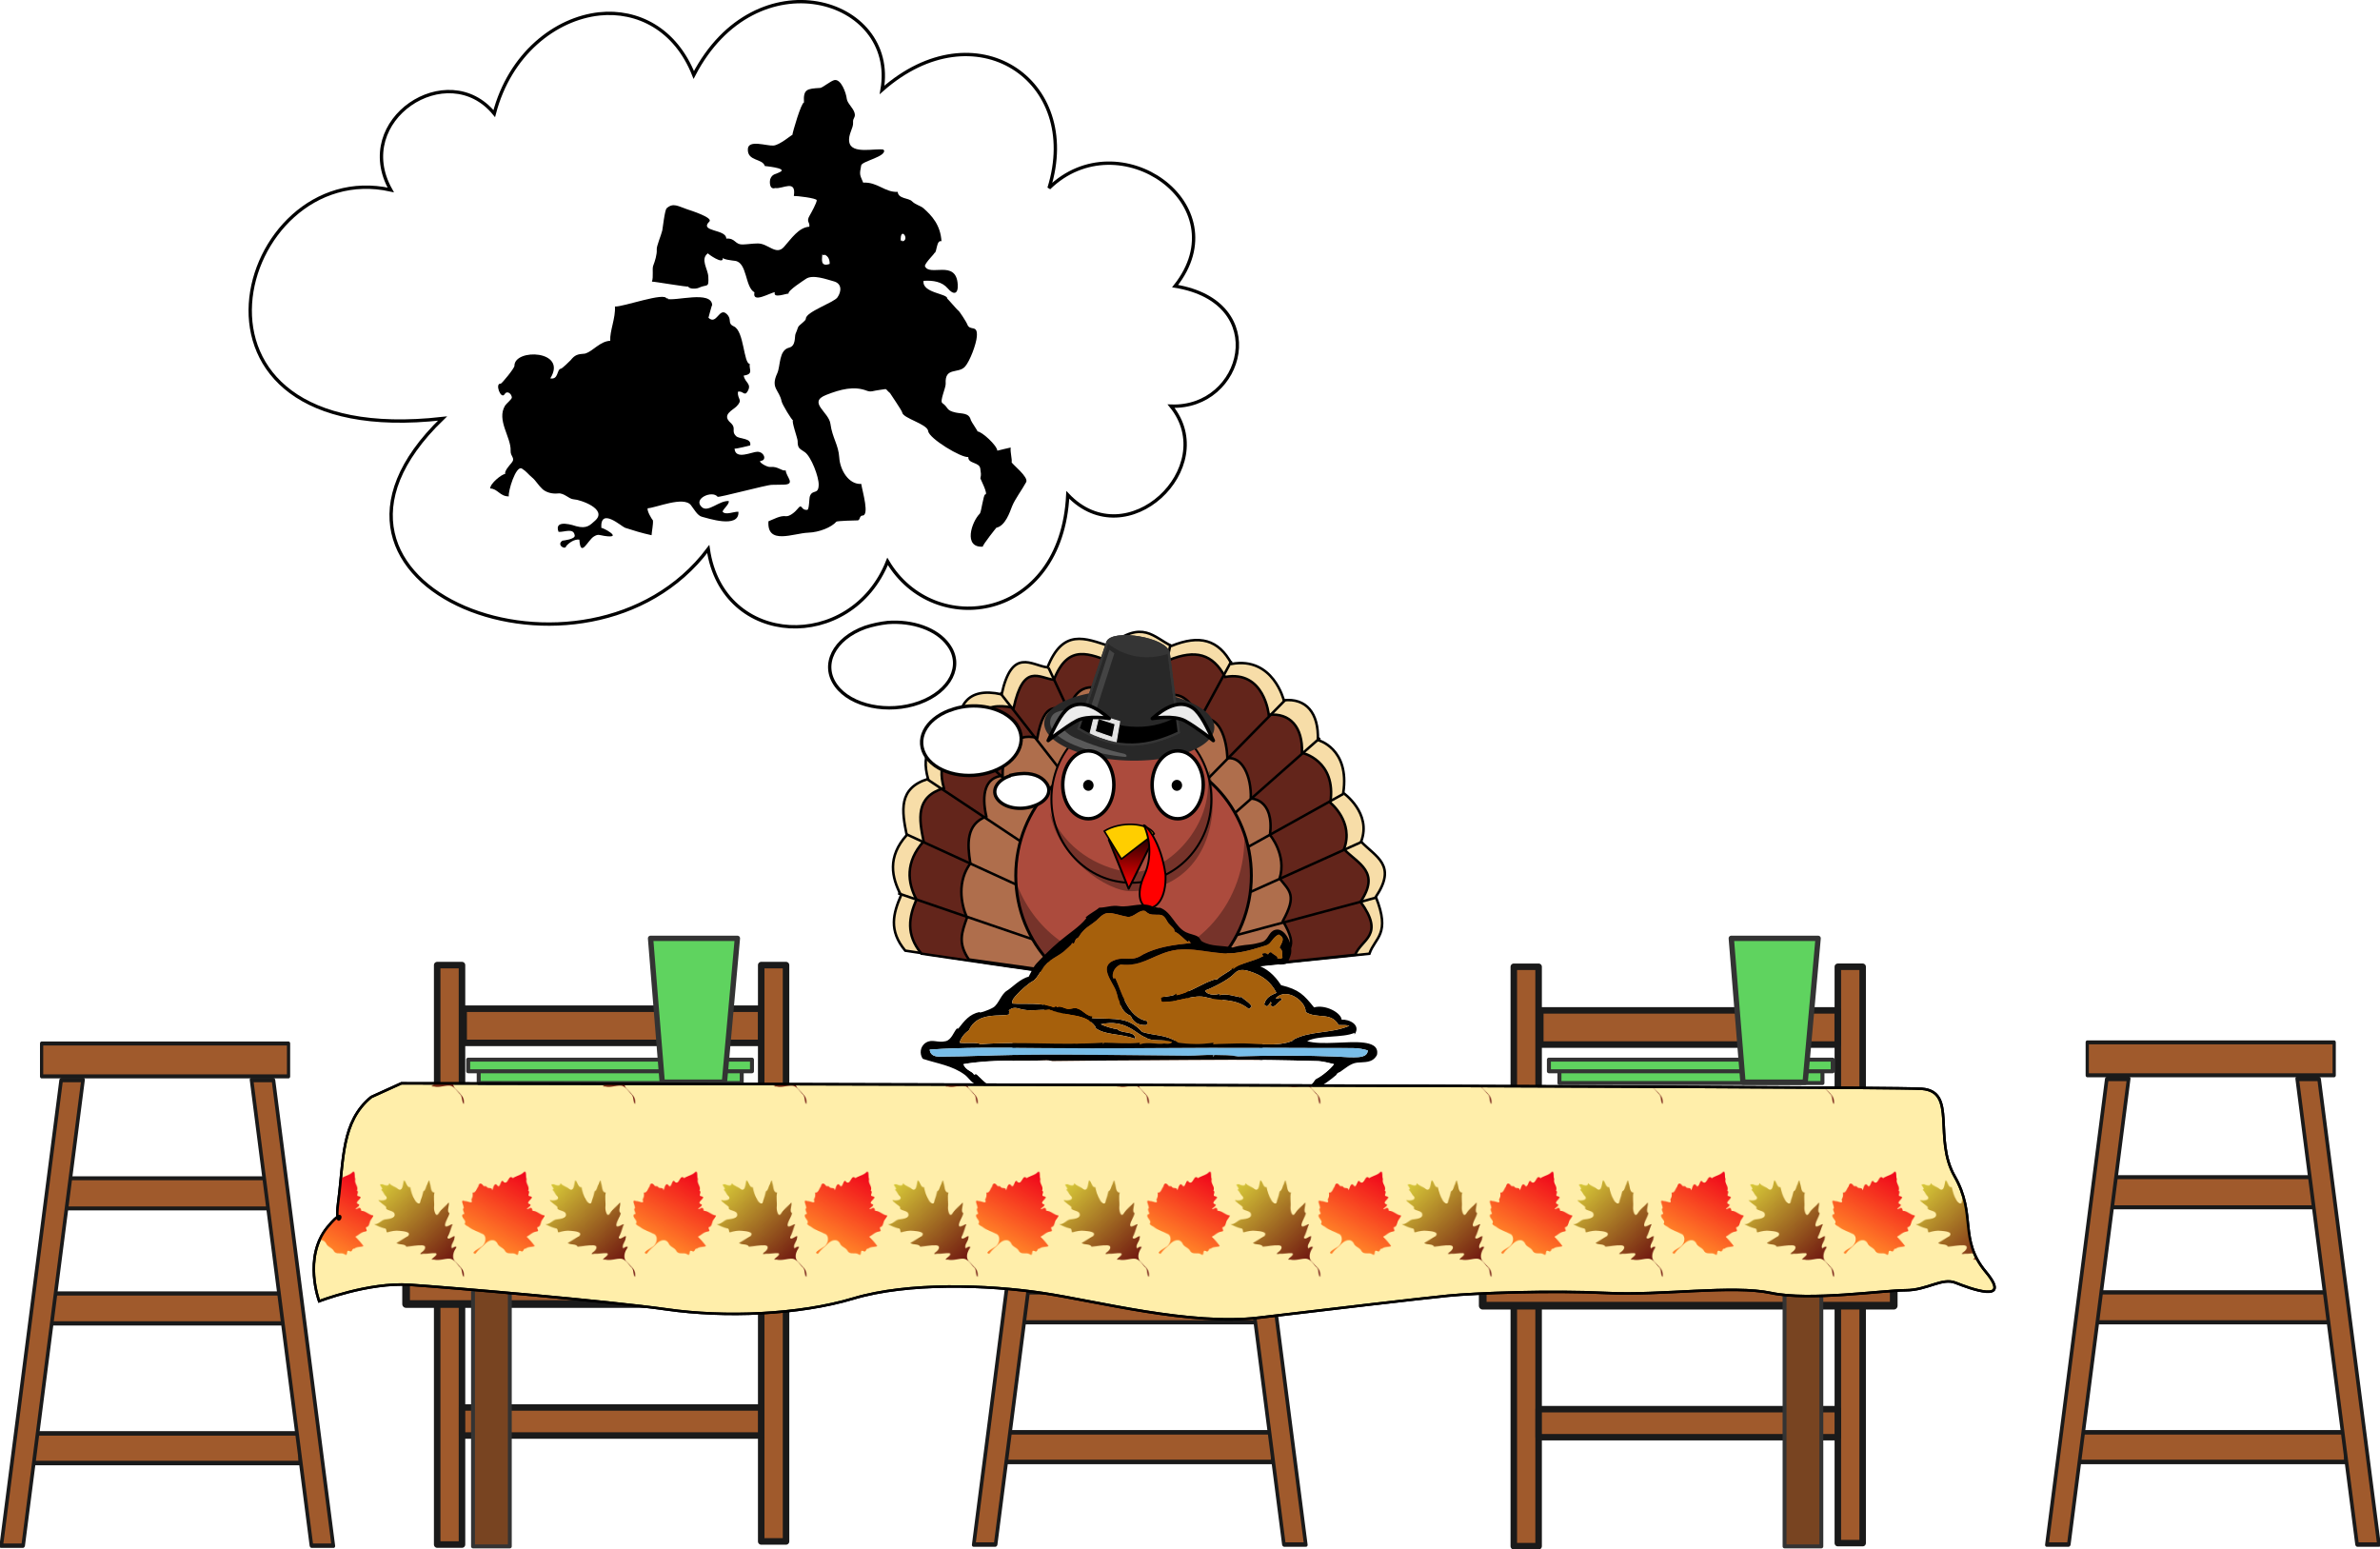 <svg xmlns="http://www.w3.org/2000/svg" xmlns:xlink="http://www.w3.org/1999/xlink" viewBox="0 0 1210.6 788.09" version="1.0"><defs><linearGradient id="c"><stop stop-color="#6e130f" offset="0"/><stop stop-color="#e5e03d" offset="1"/></linearGradient><linearGradient id="b"><stop stop-color="#ff7e27" offset="0"/><stop stop-color="#ef001a" offset="1"/></linearGradient><linearGradient id="f" y2="285.77" gradientUnits="userSpaceOnUse" x2="318.98" gradientTransform="translate(439.65 305.92) scale(.425)" y1="341.53" x1="315.7"><stop stop-color="red" offset="0"/><stop stop-color="#300" offset="1"/></linearGradient><linearGradient id="d" y2="-5.121" xlink:href="#b" gradientUnits="userSpaceOnUse" x2="208.25" y1="389.16" x1="250"/><linearGradient id="e" y2="-28.314" xlink:href="#c" gradientUnits="userSpaceOnUse" x2="8.795" y1="416.99" x1="435.54"/><pattern id="g" xlink:href="#a" patternTransform="translate(190.25 561.5) scale(.425)"/><pattern id="a" width="204.185" patternUnits="userSpaceOnUse" patternTransform="translate(447.79 1005.7)" height="206.748"><path d="M233.21 492.23c.775-20.475 18.017-40.17 18.178-62.599.94-20.377-16.53-47.549-39.336-39.65-24.021 2.734-45.068 12.328-69.743 11.708-10.293-1.657-22.938 4.837-31.744-1.638 1.62-20.8-35.624-11.94-35.912-31.97 17.307-12.17-19.477-13.56-14.234-29.48-8.065-11.8-45.663-25.29-15.336-32.26 9.711-8.777 47.018-9.918 21.222-25.57-1-11.959-4.61-22.39-15.67-31.889 14.828-7.943 4.574-27.696 5.567-43.252-7.894-16.742-.645-23.968 16.665-18.305 8.581 4.25 11.686-8.839 19.654-4.669 14.492 4.573 19.233-16.066 33.536-2.582-4.32-13.165-19.312-45.174 9.335-33.714 17.68-1.833-14.218-44.472 13.631-34.27 27.15-.987-6.636-50.189 24.521-43.412 6.743-20.045 25.052-34.793 27.837-58.304 6.11-17.943 21.74 17.604 32.05 20.744 6.9 22.643 37.05 20.11 41.011 42.7 17.168-1.933 7.266 29.49 26.617 17.266 24.79-11.135-9.234 46.94 23.004 33.132 13.432 3.125-12.412 44.71 6.514 23.983 4.273-15.203 12.715-13.727 21.864-3.703 19.043-14.22 43.102-4.946 63.764-16.472 5.184 1.829.34 26.861 5.363 36.585 3.498 12.112 10.158 20.454-.011 33.564 2.212 9.399 22.97 8.385 7.979 21.074-14.838 14.951-14.942 33.568-23.444 49.744 20.426 2.701 40.238 8.41 60.454 13.696-1.944 9.57-27.184 22.612-29.084 38.567-13.904 5.848 6.555 22.74-14.188 24.881-22.116 4.328 17.042 27.45-11.84 27.337-19.41 2.525-29.314 25.992-50.02 19.642-20.759-10.974-40.546 2.394-59.046-10.254-27.511-10.48-42.798 14.343-46.583 38.797-3.35 22.637-10.891 44.864-10.484 67.908-.749 5.688-8.876 6.66-12.094 2.662z" fill="url(#d)" transform="rotate(35.895 -8.713 245.865) scale(.235)"/><path fill="url(#e)" d="M476.3 494.89c-9.707-11.768-2.35-39.356-20.336-51.5-14.223-15.191-26.386-37.232-48.692-40.412-27.098-1.298-54.157 11.452-80.953 4.516-34.793 3.714 28.211-21.012 9.273-32.434-21.206-1.478-42.615 4.09-64.049 2.947-12.026 2.764-21.704 3.3-7.344-8.025 16.058-9.233 29.34-33.455 1.492-35.207-26.759-.995-53.333 4.852-79.846 7.249-6.735-16.4-35.998-7.114-50.206-18.535 19.751-11.091 38.064-24.617 58.221-34.967 20.751-23.538-27.18-25.41-42.494-27.094-20.92-2.706-42.498 1.74-62.24 7.44-9.15.302.606-20.233-15.617-20.091-18.8-4.766-34.748-12.753-52.27-21.321 23.426 2.272 34.962-18.436 53.491-23.873 17.241-3.235 59.781-3.865 50.066-30.886-6.9-17.88-50.343-12.93-40.645-31.51-9.825-12.4-40.439-28.03-39.796-36.92 16.804 7.06 59.341-.7 34.11-22.853-8.196-8.8-10.414-21.072-21.279-28.567C77.15 45.37 31.77 21.797 64.064 23.84c14.5 6.445 34.025 13.01 34.004-5.866 12.052 15.867 32.464 18.278 46.74 31.546 23.62 13.32 22.801-29.41 28.407-44.363 11.375-1.665 13.65 39.06 32.241 33.778 4.422 22.278 11.012 44.977 23.067 64.362 6.056 13.7 27.452 32.077 29.6 5.168 5.787-15.758 10.591-31.856 14.116-48.27 12.355-4.422 13.254-25.638 20.651-36.465 2.76-10.607 9.863-30.393 11.517-7.77 7.2 16.288 3.697 51.412 24.871 50.23-6.283 24.69.657 50.243-2.13 75.313-1.14 15.216 8.01 57.87 24.446 29.106 12.792-21.03 34.348-33.741 49.113-53.247 7.608 10.13-12.444 45.967 4.723 53.553-4.066 20.387-20.371 39.76-22.544 61.25 1.22 23.177 50.18-22.653 35.046 3.312-7.099 19.628-12.258 40.236-22.495 58.654 2.207 22.928 43.893-22.655 35.55 2.353.134 18.585-23.48 38.635-12.77 54.445 7.629-7.57 31.743-17.312 17.86 2.488-12.048 18.895-18.98 47.832-.52 65.036 17.178 19.818 43.935 37.475 42.91 66.67-1.385 2.49 2.7 9.83-2.165 9.76z" transform="translate(-4.99 90.4) scale(.235)"/><path d="M233.21 492.23c.775-20.475 18.017-40.17 18.178-62.599.94-20.377-16.53-47.549-39.336-39.65-24.021 2.734-45.068 12.328-69.743 11.708-10.293-1.657-22.938 4.837-31.744-1.638 1.62-20.8-35.624-11.94-35.912-31.97 17.307-12.17-19.477-13.56-14.234-29.48-8.065-11.8-45.663-25.29-15.336-32.26 9.711-8.777 47.018-9.918 21.222-25.57-1-11.959-4.61-22.39-15.67-31.889 14.828-7.943 4.574-27.696 5.567-43.252-7.894-16.742-.645-23.968 16.665-18.305 8.581 4.25 11.686-8.839 19.654-4.669 14.492 4.573 19.233-16.066 33.536-2.582-4.32-13.165-19.312-45.174 9.335-33.714 17.68-1.833-14.218-44.472 13.631-34.27 27.15-.987-6.636-50.189 24.521-43.412 6.743-20.045 25.052-34.793 27.837-58.304 6.11-17.943 21.74 17.604 32.05 20.744 6.9 22.643 37.05 20.11 41.011 42.7 17.168-1.933 7.266 29.49 26.617 17.266 24.79-11.135-9.234 46.94 23.004 33.132 13.432 3.125-12.412 44.71 6.514 23.983 4.273-15.203 12.715-13.727 21.864-3.703 19.043-14.22 43.102-4.946 63.764-16.472 5.184 1.829.34 26.861 5.363 36.585 3.498 12.112 10.158 20.454-.011 33.564 2.212 9.399 22.97 8.385 7.979 21.074-14.838 14.951-14.942 33.568-23.444 49.744 20.426 2.701 40.238 8.41 60.454 13.696-1.944 9.57-27.184 22.612-29.084 38.567-13.904 5.848 6.555 22.74-14.188 24.881-22.116 4.328 17.042 27.45-11.84 27.337-19.41 2.525-29.314 25.992-50.02 19.642-20.759-10.974-40.546 2.394-59.046-10.254-27.511-10.48-42.798 14.343-46.583 38.797-3.35 22.637-10.891 44.864-10.484 67.908-.749 5.688-8.876 6.66-12.094 2.662z" fill="url(#d)" transform="matrix(-.139 .126 .121 .145 59.6 -22.2)"/><path d="M476.3 494.89c-9.707-11.768-2.35-39.356-20.336-51.5-14.223-15.191-26.386-37.232-48.692-40.412-27.098-1.298-54.157 11.452-80.953 4.516-34.793 3.714 28.211-21.012 9.273-32.434-21.206-1.478-42.615 4.09-64.049 2.947-12.026 2.764-21.704 3.3-7.344-8.025 16.058-9.233 29.34-33.455 1.492-35.207-26.759-.995-53.333 4.852-79.846 7.249-6.735-16.4-35.998-7.114-50.206-18.535 19.751-11.091 38.064-24.617 58.221-34.967 20.751-23.538-27.18-25.41-42.494-27.094-20.92-2.706-42.498 1.74-62.24 7.44-9.15.302.606-20.233-15.617-20.091-18.8-4.766-34.748-12.753-52.27-21.321 23.426 2.272 34.962-18.436 53.491-23.873 17.241-3.235 59.781-3.865 50.066-30.886-6.9-17.88-50.343-12.93-40.645-31.51-9.825-12.4-40.439-28.03-39.796-36.92 16.804 7.06 59.341-.7 34.11-22.853-8.196-8.8-10.414-21.072-21.279-28.567C77.15 45.37 31.77 21.797 64.064 23.84c14.5 6.445 34.025 13.01 34.004-5.866 12.052 15.867 32.464 18.278 46.74 31.546 23.62 13.32 22.801-29.41 28.407-44.363 11.375-1.665 13.65 39.06 32.241 33.778 4.422 22.278 11.012 44.977 23.067 64.362 6.056 13.7 27.452 32.077 29.6 5.168 5.787-15.758 10.591-31.856 14.116-48.27 12.355-4.422 13.254-25.638 20.651-36.465 2.76-10.607 9.863-30.393 11.517-7.77 7.2 16.288 3.697 51.412 24.871 50.23-6.283 24.69.657 50.243-2.13 75.313-1.14 15.216 8.01 57.87 24.446 29.106 12.792-21.03 34.348-33.741 49.113-53.247 7.608 10.13-12.444 45.967 4.723 53.553-4.066 20.387-20.371 39.76-22.544 61.25 1.22 23.177 50.18-22.653 35.046 3.312-7.099 19.628-12.258 40.236-22.495 58.654 2.207 22.928 43.893-22.655 35.55 2.353.134 18.585-23.48 38.635-12.77 54.445 7.629-7.57 31.743-17.312 17.86 2.488-12.048 18.895-18.98 47.832-.52 65.036 17.178 19.818 43.935 37.475 42.91 66.67-1.385 2.49 2.7 9.83-2.165 9.76z" fill="url(#e)" transform="matrix(-.192 0 0 .195 202.42 -1)"/></pattern></defs><g stroke-linejoin="round" stroke="#1a1a1a" stroke-linecap="round" fill="#a05a2c"><path stroke-width="3.323" d="M222.378 490.88h12.614v294.705h-12.614z"/><path stroke-width="3.315" d="M387.195 490.873h12.623v293.133h-12.623z"/><path stroke-width="3.909" d="M206.566 638.557h209.059v24.707H206.566z"/><path stroke-width="3.274" d="M235.033 715.894h152.125v14.247H235.033z"/><path stroke-width="3.315" d="M235.846 513.06h151.291v17.377H235.846zM235.846 603.394h151.291v17.377H235.846zM235.846 558.227h151.291v17.377H235.846z"/></g><g stroke-linejoin="round" stroke="#1a1a1a" stroke-linecap="round" fill="#a05a2c"><path stroke-width="3.323" d="M770.008 491.73h12.614v294.705h-12.614z"/><path stroke-width="3.315" d="M934.825 491.723h12.623v293.133h-12.623z"/><path stroke-width="3.909" d="M754.196 639.407h209.059v24.707H754.196z"/><path stroke-width="3.274" d="M782.663 716.744h152.125v14.247H782.663z"/><path stroke-width="3.315" d="M783.476 513.91h151.291v17.377H783.476zM783.476 604.244h151.291v17.377H783.476zM783.476 559.077h151.291v17.377H783.476z"/></g><g stroke-linejoin="round" stroke="#1a1a1a" stroke-linecap="round" fill="#a05a2c"><path stroke-width="4.77" d="M180.4 694.95h305.04v36.08H180.4z" transform="matrix(.345 0 0 .425 466.02 303.37)"/><path stroke-width="5.047" d="M158.5 832.84h344.19v35.802H158.5z" transform="matrix(.345 0 0 .425 466.02 303.37)"/><path stroke-width="5.381" d="M130.84 1000.3h394.88v35.469H130.84z" transform="matrix(.345 0 0 .425 466.02 303.37)"/><path stroke-width="4.77" d="M144.32 533.67H508.4v39.359H144.32z" transform="matrix(.345 0 0 .425 466.02 303.37)"/><path transform="matrix(.345 0 -.054 .42 466.02 303.37)" stroke-width="5.376" d="M264.59 584.27h32.227v563.88H264.59z"/><path transform="matrix(-.345 0 .054 .42 466.02 303.37)" stroke-width="5.376" d="M-394.68 584.27h32.227v563.88h-32.227z"/></g><g stroke-linejoin="round" stroke="#1a1a1a" stroke-linecap="round" fill="#a05a2c"><path stroke-width="4.77" d="M180.4 694.95h305.04v36.08H180.4z" transform="matrix(.345 0 0 .425 -28.63 303.94)"/><path stroke-width="5.047" d="M158.5 832.84h344.19v35.802H158.5z" transform="matrix(.345 0 0 .425 -28.63 303.94)"/><path stroke-width="5.381" d="M130.84 1000.3h394.88v35.469H130.84z" transform="matrix(.345 0 0 .425 -28.63 303.94)"/><path stroke-width="4.77" d="M144.32 533.67H508.4v39.359H144.32z" transform="matrix(.345 0 0 .425 -28.63 303.94)"/><path transform="matrix(.345 0 -.054 .42 -28.63 303.94)" stroke-width="5.376" d="M264.59 584.27h32.227v563.88H264.59z"/><path transform="matrix(-.345 0 .054 .42 -28.63 303.94)" stroke-width="5.376" d="M-394.68 584.27h32.227v563.88h-32.227z"/></g><g stroke-linejoin="round" stroke="#1a1a1a" stroke-linecap="round" fill="#a05a2c"><path stroke-width="4.77" d="M180.4 694.95h305.04v36.08H180.4z" transform="matrix(.345 0 0 .425 1011.9 303.37)"/><path stroke-width="5.047" d="M158.5 832.84h344.19v35.802H158.5z" transform="matrix(.345 0 0 .425 1011.9 303.37)"/><path stroke-width="5.381" d="M130.84 1000.3h394.88v35.469H130.84z" transform="matrix(.345 0 0 .425 1011.9 303.37)"/><path stroke-width="4.77" d="M144.32 533.67H508.4v39.359H144.32z" transform="matrix(.345 0 0 .425 1011.9 303.37)"/><path transform="matrix(.345 0 -.054 .42 1011.9 303.37)" stroke-width="5.376" d="M264.59 584.27h32.227v563.88H264.59z"/><path transform="matrix(-.345 0 .054 .42 1011.9 303.37)" stroke-width="5.376" d="M-394.68 584.27h32.227v563.88h-32.227z"/></g><path d="M556.62 497.22c-3.219.402-96.175-13.7-96.175-13.7-8.528-10.231-6.104-18.947-2.124-28.136-4.763-9.032-7.116-19.5 2.883-30.64-2.428-12.011-4.54-23.891 10.862-28.561-3.874-13.867 1.598-20.725 14.887-21.722-.232-15.303 4.607-25.237 22.53-21.32 5.255-24.068 15.17-14.747 23.334-13.677 7.85-20.027 19.329-14.745 31.335-10.884 17.04-13.799 22.718-4.265 31.76-.068 14.178-5.733 23.885-3.34 30.553 9.162 21.1-3.783 26.553 18.504 26.553 18.504 11.29-1.168 17.828 6.38 17.322 20.226 0 0 16.338 4.113 12.919 26.862 0 0 14.638 10.245 9.074 24.83 7.639 7.89 18.31 11.975 7.488 28.07 7.652 19.136-.386 20.524-3.263 28.918l-90.184 9.297z" stroke="#000" stroke-width="1.275" fill="#f7dda8"/><path d="M559.14 497.65c-3.055.382-90.444-12.597-90.444-12.597-8.095-9.708-6.327-18.808-2.55-27.526-4.52-8.57-5.839-18.993 3.651-29.564-2.305-11.397-4.309-22.67 10.31-27.101-3.678-13.159 1.515-19.666 14.125-20.612-.22-14.521 4.372-23.948 21.381-20.23 4.987-22.838 12.697-15.268 20.445-14.253 7.451-19.004 18.3-12.738 29.694-9.075 16.172-13.094 20.264-4.961 28.844-.979 13.455-5.44 22.22-3.255 28.55 8.607 20.023-3.59 22.224 19.258 22.224 19.258 10.715-1.108 17.366 6.163 16.885 19.301 0 0 17.672 3.816 14.428 25.402 0 0 12.214 9.809 6.934 23.648 7.25 7.488 18.694 11.472 8.424 26.744 12.592 17.27.404 18.941-2.715 26.972L604.1 494.51z" stroke="#000" stroke-width="1.275" fill="#63251b"/><path d="M558.77 496.76c-2.156.33-65.968-8.753-65.968-8.753-5.713-8.383-3.615-13.692-.95-21.22-3.19-7.402-4.97-18.526 1.728-27.655-1.627-9.842-2.192-20 8.126-23.828-2.595-11.363-.629-19.956 8.273-20.773-.156-12.539 5.635-22.379 17.64-19.169 3.521-19.72 10.238-14.884 15.707-14.007 5.26-16.41 15.042-11.85 23.085-8.686 11.415-11.307 17.703-.886 23.76 2.553 9.497-4.697 15.26.163 19.727 10.406 14.134-3.1 14.413 20.03 14.413 20.03 7.563-.957 12.258 9.145 11.919 20.49 0 0 12.05-.104 9.76 18.536 0 0 8.62 10.17 4.894 22.12 5.117 6.466 8.897 8.44 1.648 21.627 8.888 14.913 1.184 14-1.017 20.935l-60.585 5.957z" stroke="#000" stroke-width="1.275" fill="#af6e4c"/><path d="M456.87 454.34l111.74 38.237M460.69 424.17l101.12 46.31M471.31 396.13l97.717 65.003M486.18 374.47l71.376 62.454M508.7 352.37l52.682 67.552M533.34 339.63l24.217 51.832M563.5 327.31l7.647 54.382M595.37 327.73l-11.05 52.69M626.38 336.23l-26.766 49.283M653.57 356.2l-45.46 46.309M671.42 375.32l-61.604 54.382M683.31 403.78l-67.127 37.387M693.08 428l-81.14 36.54M700.31 456.46l-98.142 26.341" stroke="#000" stroke-width="1.275" fill="none"/><path d="M551.97 483.85c-3.317.35-2.84 4.65-2.69 7.194-.043 6.74.014 13.482.092 20.222-5.238-.72-10.47-2.21-15.693-2.666-2.93.371-3.528 5.281-.36 5.815 2.032.751 9.236.879 7.821 1.98-4.48 2.137-9.45 3.465-13.736 5.877-2.302 2.363.894 6.586 3.674 4.734 5.489-2.187 10.924-4.516 16.396-6.757-.519 3.118-3.15 6.035-2.599 9.235 1.191 3.234 6.347 2.54 6.445-1.2 1.376-3.735 2.623-7.525 3.966-11.273 4.91-2.285 10.231-3.865 14.992-6.335 2.384-1.925.4-6.24-2.564-5.19-4.058 1.524-8.054 3.3-12.051 4.94-.112-7.887-.109-15.795-.086-23.64-.233-1.816-1.889-3.089-3.607-2.936zM600.96 483.45c-3.744.52-3.126 5.25-2.838 8.089-.245 6.135-.027 12.329-.188 18.486-4.458-1.485-8.725-4.405-13.385-4.993-3.533.443-2.565 6.125.667 6.138 4.32 2.104 9.496 3.33 13.286 5.977 1.87 4.373 2.634 9.462 5.176 13.422 2.33 2.047 6.626-1.02 4.804-3.955-.656-2.78-4.434-8.917.662-5.515 5.043 1.837 9.88 4.588 15.048 5.891 3.376.038 3.725-5.734.308-5.995l-13.06-5.422c3.337-1.098 7.537-.277 10.41-2.524 2.005-2.36-1.196-6.013-3.743-4.653l-13.88 2.47c-.045-8.531.439-17.185-.155-25.644-.541-1.198-1.865-1.903-3.11-1.772z" fill-rule="evenodd" stroke="#000" stroke-linecap="round" stroke-width="1.089" fill="#ff7400"/><path stroke-linejoin="round" d="M636.51 445.36c.01 34.65-26.82 62.747-59.918 62.747-33.1 0-59.93-28.095-59.918-62.747-.01-34.65 26.82-62.747 59.918-62.747 33.1 0 59.93 28.095 59.918 62.747z" stroke="#000" stroke-linecap="round" stroke-width="1.492" fill="#ac4b3d"/><path fill-opacity=".314" d="M632.88 423.84c.042.963.068 1.943.068 2.917 0 34.625-26.84 62.726-59.918 62.726-25.854 0-47.915-17.18-56.31-41.214 1.451 33.279 27.72 59.824 59.866 59.824 33.076 0 59.918-28.099 59.918-62.726 0-7.56-1.279-14.815-3.624-21.528z"/><path stroke-linejoin="round" d="M616.17 406.39c.007 23.525-18.209 42.6-40.681 42.6s-40.688-19.075-40.681-42.6c-.007-23.525 18.209-42.6 40.681-42.6s40.688 19.075 40.681 42.6z" stroke="#000" stroke-linecap="round" stroke-width="1.013" fill="#ac4b3d"/><path fill-opacity=".314" d="M615.28 391.95l-.955 1.521c.127 1.761.175 3.552.175 5.369 0 25.87-24.643 47.338-41.674 44.525-14.18-2.344-31.11-11.26-38.73-30.065 3.878 23.047 29.112 40.128 41.181 39.995 26.757-.293 41.674-20.12 41.674-45.991 0-5.379-.547-10.543-1.67-15.354z"/><path stroke-linejoin="round" d="M564.02 427.17l10.083 24.864 11.085-22.324c-3.84-10.144-15.477-11.427-21.168-2.54z" fill-rule="evenodd" stroke="#000" stroke-linecap="round" stroke-width="1.008" fill="url(#f)"/><path stroke-linejoin="round" d="M561.7 422.72l8.692 14.22 16.718-12.847c-3.213-5.803-17.198-6.493-25.41-1.373z" fill-rule="evenodd" stroke="#000" stroke-linecap="round" stroke-width=".842" fill="#ffce00"/><a xlink:href="http://www.simpletutorials.net" transform="translate(158.97 132.01) scale(.425)"><path stroke-linejoin="round" d="M1020.9 736.29c-5.306-39.51-23.507-59.689-25.905-59.272 7.408 15.61 9.743 39.428.689 59.294-22.25 48.819 27.196 56.571 25.216-.022z" fill-rule="evenodd" stroke="#000" stroke-linecap="round" stroke-width="2.242" fill="red"/></a><path fill="#282828" d="M617.68 370.2a43.279 17.904 1.66 01-86.522-2.506 43.279 17.904 1.66 0186.522 2.506z"/><path d="M548.6 370.57c20.143 12.075 36.095 8.93 51 1.978l-5.094-40.228c-.977-7.69-29.094-12.136-31.316-5.478l-14.59 43.726z" stroke="#353535" stroke-width="1.136" fill="#282828"/><path fill-opacity=".808" fill="#4b4b4b" d="M564.31 330.49l-9.578 29.586 2.682 1.515 9.413-29.271-2.517-1.83z"/><path d="M551.46 362.39c14.79 7.684 31.995 10.627 46.985 2.237l1.151 7.8-3.555 1.775-7.456 2.54-6.799 1.43-6.145.45-5.25-.153-6.098-1.179-8.551-2.877-6.169-3.06-1.104-.783 2.99-8.18z"/><path fill="#353535" d="M594.62 332.38c-.974-7.69-29.203-12.189-31.543-5.486 8.73 7.438 20.759 9.276 31.543 5.486z"/><path fill-opacity=".808" fill="#646464" d="M540.62 365.34c-.82 1.935-.88 4.334.65 5.993 1.516 1.643 3.363 2.969 5.366 3.831 8.048 3.466 16.591 6.388 25.2 8.22.983.21 2.033 1.619.343 1.585-13.268-1.11-34.275-6.515-37.661-15.385-1.067-2.795.128-6.313 2.945-7.346 1.227-.45 4.72-1.916 4.469.32-.115 1.021-.908 1.83-1.312 2.782z"/><path d="M556.91 363.14l-2.485 10.13 13.26 4.498 1.824-10.785-12.6-3.843zm1.732 2.235l8.598 2.794-1.393 6.933-8.8-3.071 1.595-6.656z" stroke="#e4e4e4" stroke-width=".559" fill="#e4e4e4"/><path d="M548.6 370.57c20.143 12.075 36.095 8.93 51 1.978l-5.094-40.228c-.977-7.69-29.094-12.136-31.316-5.479l-14.59 43.726z" stroke="#353535" stroke-width="1.136" fill="none"/><path stroke-linejoin="round" d="M612.04 399.18c.004 9.534-5.822 17.264-13.007 17.264s-13.009-7.73-13.007-17.264c0-9.534 5.822-17.264 13.007-17.264s13.009 7.73 13.007 17.264zM566.58 399.18c.004 9.534-5.822 17.264-13.007 17.264s-13.009-7.73-13.007-17.264c-.004-9.534 5.822-17.264 13.007-17.264s13.009 7.73 13.007 17.264z" stroke="#000" stroke-linecap="round" stroke-width="1.763" fill="#fff"/><path d="M556.26 399.44c0 1.54-1.192 2.79-2.663 2.79-1.472 0-2.664-1.25-2.664-2.79s1.192-2.789 2.664-2.789 2.663 1.249 2.663 2.789zM601.29 399.44c0 1.54-1.192 2.79-2.663 2.79-1.472 0-2.664-1.25-2.664-2.79s1.192-2.789 2.664-2.789 2.663 1.249 2.663 2.789z"/><g fill-rule="evenodd"><g stroke="#000" stroke-width="4" fill="#fff"><path d="M304.915 7.044c-22.495 2.43-45.615 20.457-53.507 50.74-23.618-28.884-72.74 3.128-52.655 38.82-78.208-17.371-120.887 132.92 26.327 116.272-89.255 86.151 73.81 147.915 135.175 66.367 7.297 50.45 72.736 52.779 91.22 6.291 23.49 39.704 88.498 30.72 91.666-33.82 30.107 31.65 77.87-13.99 52.533-45.143 36.948 1.434 51.525-52.993 2.06-61.045 33.004-41.575-28.596-84.486-64.13-49.879 17.168-55.111-37.72-91.576-84.935-49.926 8.19-46.914-64.207-68.334-95.777-7.595C343.562 14.7 324.28 5.065 304.915 7.04z" stroke-width="1.699"/><path d="M451.5 316.622c-3.916.438-7.808 1.27-11.48 2.484-15.817 5.72-22.497 19-14.75 29.616 7.538 10.431 26.511 14.42 42.328 8.7 15.817-5.72 22.497-19 14.763-29.418-5.822-8.16-18.302-12.348-30.86-11.382zM491.056 359.307c-2.775.386-5.322.976-7.843 1.997l-.215.013c-12.417 4.662-17.802 15.18-11.67 23.912 6.117 8.515 21.168 11.714 33.8 7.04 12.632-4.675 17.79-15.397 11.886-23.925-4.94-6.853-15.487-10.328-25.957-9.037zM518.942 393.519c-1.762.108-3.51.474-5.004.824l-.236.274c-6.689 2.222-9.646 7.585-6.357 11.789 3.306 4.462 11.49 6.034 18.414 3.538 6.94-2.238 9.646-7.586 6.356-11.79-2.487-3.475-7.65-5.232-13.173-4.635z" stroke-width="1.699"/></g><path d="M449.565 76.13c1.777 3.478-11.08 5.773-11.52 7.995-.953 4.807-.725 4.656 1.026 8.772 7.24-.443 11.093 5.08 17.561 4.684.227 3.561 5.507 3.068 7.2 4.742 2.011 1.98 4.336 2.209 5.982 3.665 4.09 3.62 8.572 8.401 9.08 16.72-2.744-.862-2.195 6.086-3.687 5.973.586.046-4.576 4.803-4.752 6.634 2.208 5.628 15.905-3.587 16.696 9.344.318 5.209-2.24 5.394-5.058 2.037-2.948-3.452-7.423-4.153-12.327-3.853-.875 6.263 12.337 6.412 12.073 9.039.016-.136 5.214 5.859 5.377 5.89.672.13 4.506 6.363 4.698 6.958 1.343 4.146 5.463-.163 4.957 6.441-.296 3.862-3.496 12.47-6.013 15.298-3.362 3.8-10.363.017-9.835 8.663.127 2.067-3.147 8.882-1.698 9.892 3.299 2.28 1.67 3.694 6.783 4.804 3.322.723 6.793.012 7.726 3.894.157.65 3.68 5.728 3.392 5.724 2.197.033 9.9 7.077 10.065 9.78-.012-.002 7.26-1.77 6.814-1.566-.355 2.16.848 6.21.456 7.458.284.96 8.774 7.544 7.411 10.084-2.076 3.872-5.708 8.627-7.19 12.36-1.172 3.012-3.424 9.892-7.974 10.851-.046.003-7.061 8.755-6.897 9.635-10.034.613-5.74-12.658-1.522-16.81.77-.757 1.817-9.81 2.753-9.76 1.697.093-2.502-7.992-2.462-8.17.492-2.27.257-2.357-.041-4.913-.399-3.5-6.268-2.376-6.12-5.963-3.411.6-19.954-9.41-20.382-13.149-.428-3.712-12.905-6.476-13.251-9.552-.105-.893-6.299-9.898-6.122-9.748-3.215-2.71-.666-2.195-5.514-1.633-3.06.348-4.115 1.211-6.313.386-6.478-2.519-13.28-.8-20.698 2.124-9.558 3.77 1.339 8.632 2.16 14.695.975 7.189 4.095 10.657 4.492 17.149.382 6.257 4.736 13.817 11.185 13.423.607 3.929 4.429 16.406.408 16.098-1.622.476-.788 2.726-2.733 2.463-.414-.054-9.98.253-10.321.638-2.5 2.876-8.66 5.402-14.346 5.603-7.46.26-21.073 6.5-20.212-5.794 2.506-.954 5.968-3.01 8.82-2.593 1.866.273 4.638-2.068 5.78-3.481 2.893-3.61 1.474.6 5.195.258 1.012-.405.854-5.858 1.303-6.99 1.4-3.595 4.283-.54 4.457-5.627.144-4.198-3.872-14.43-6.972-16.675-2.698-1.951-3.747-1.767-3.736-5.782.004-1.224-3.339-10.422-2.292-10.407-.636-.009-5.549-8.16-5.843-9.635-1.213-6.063-5.781-6.66-2.237-14.336 1.727-3.745.707-11.75 6.05-13.051 3.515-.858 2.714-5.637 3.234-6.95.53-1.364.935-2.175 1.238-3.254.386-1.38 4.052-3.261 4.043-4.554-.027-3.417 14.267-8.218 16.04-10.77 2.144-3.076 2.375-7.1-1.943-8.227-3.376-.883-10.68-3.714-14.177-1.154-.792.584-9.206 5.85-8.758 7.445-1.157-.128-8.014 2.662-6.957-.724-2.235.137-11.682 6.031-10.358.058-4.926-2.71-3.568-15.274-9.967-16.027-.996-.117-6.013-.669-6.186-1.57.76 4.025-7.884-2.17-7.52-2.261-4.04 2.941-.015 7.92.194 11.852.326 6.153-.522 3.657-4.879 5.706-1.208.57-4.756.768-5.368-.684.21.498-17.245-2.54-18.433-2.467.902-2.481.021-6.492.657-8.102.908-2.34 1.955-5.693 1.803-8.171-.23-1.618 2.305-7.435 2.82-9.806.217-1.004 1.216-10.321 2.228-11.232 3.336-3.006 5.89-.98 10.397.516 1.677.557 13.32 4.234 11.32 6.218-5.391 5.377 8.648 3.751 8.592 8.687 4.845-.296 4.167 3.097 8.453 2.994 2.113-.053 5.112-.493 7.247-.498 5.49-.336 9.528 6.38 13.641 1.76 3.79-4.26 7.515-9.963 12.9-10.292.437-2.434-1.795-2.367.223-5.772.725-1.218 3.584-6.414 3.56-7.703-.123-1.072-10.236-2.254-11.649-2.167 1.344-8.705-5.71-3.406-9.459-4.029-3.283 1.038-2.783-3.853-2.575-4.449 1.063-2.941 2.796-2.411 5.314-3.882 3.209-1.871-8.502-2.892-8.03-2.861-1.185-3.963-8.973-2.319-8.64-8.663.254-4.894 9.443-1.523 12.961-1.745 3.291-.209 9.311-5.536 9.683-5.42.084-1.257 4.484-16.442 5.902-16.483-.418-6.845 1.542-7.004 8.184-7.41.908.168 5.6-3.766 7.427-4.021 3.257-.454 5.8 6.428 6.153 9.525.266 2.345 3.286 4.614 3.98 7.245.637 2.425-.997 2.453-.77 4.804.274 2.867-2.653 6.086-1.93 10.02 1.17 6.399 13.35 2.917 17.573 3.832.605 1.182-.455-.1 0 0zm8.612 46.69c5.616.105-.543-8.882 0 0 1.879.036-.07-1.147 0 0zm-39.91 6.47c.008 2.106-1.385 6.678 3.754 4.953.049-2.546-1.004-4.687-3.755-4.953.005.907 2.498.243 0 0z"/><path d="M339.04 151.983c4.488 1.405 22.76-4.448 23.227 3.187-.189-.3-1.805 6.257-1.909 6.45 4.235 3.971 5.43-5.612 9.288-1.911 2.964 2.844.048 4.67 3.648 6.303 5.24 2.362 4.888 18.916 8.077 19.084-.515 2.773 2.193 5.141-3.092 5.944.682 3.773 4.362 4.09 1.885 8.182-1.513 2.498-2.466-.769-4.836.062-.251 4.054 2.747 3.875-.657 7.377-1.964 2.02-7.687 4.24-3.109 8.333 3.256 2.91.143 4.14 2.842 6.806 1.713 1.69 8.004.797 7.2 4.742-.06.004-7.046 1.825-7.962 1.636.379 5.965 8.945 1.576 11.614 1.593 3.446.027 4.881 4.265 1.831 4.608-2.03.23 2.947 3.341 4.774 3.139 3.894-.433 5.66 2.192 7.794 1.74.196 3.215 5.233 7.106-.975 7.24-2.322.054-4.118.103-6.06.1-2.711-.007-27.149 6.64-27.609 6.059-2.725-3.45-12.823 1.035-7.97 5.329 3.203 2.834 8.784-3.486 13.627-3.137.442 1.569-2.823 3.976-3.126 5.374 1.456 2.041 6.16-.226 8.066.082.52 8.843-16.099 3.098-18.532 2.544-2.291-.52-4.163-4.052-5.625-5.906-3.753-4.761-17.637 1.313-22.016 1.58-.412 1.31 1.895 5.226 2.68 6.17.218 1.794-.55 5.37-.691 7.529-5.192-1.14-9.194-2.387-13.475-3.783-1.785-.592-12.75-10.775-12.082.163-.4-.955 12.304 5.677 1.393 3.945-2.505-.396-2.937-1.025-5.163.316-3.177 1.916-6.801 11.205-7.388 1.603-2.495-.344-5.261 1.571-6.709 3.289-.364 2.21-5.161-.642-1.896-2.763.477-.044 6.504-.75 6.236-2.625-.588-4.08-5.095-1.634-8.237-1.86-2.636-6.971 8.489-3.009 9.038-2.855 5.41 1.45 7.022-.602 9.612-2.89 6.432-5.816-7.579-10.667-11.05-10.818-2.273-.1-4.76-3.34-7.864-2.976-2.937.343-6.094-.518-7.954-2.247-2.111-1.96-3.32-4.23-4.974-5.624-2.455-2.045-3.037-3.284-5.408-4.75-3.125-1.936-7.208 11.886-6.684 14.129-4.562.031-5.637-3.905-9.46-4.029-.133-2.499 5.956-7.374 7.611-7.374-.42-1.491 1.917-4.086 3.19-5.591 2.204-2.606-.564-3.183-.427-6.193.32-6.912-7.309-15.606-2.818-22.997.558-.917 3.242-3.086 3.442-4.006-.002-1.919-2.367-3.907-3.665-1.798-1.864 3.036-5.186-5.715-1.968-5.352.434.047 6.956-7.786 6.946-9.055-.076-9.014 27.257-8.01 18.24 6.37 4.343.798 3.152-4.671 5.456-4.94.567-.056 4.591-3.927 4.917-4.33 2.094-2.597 3.41-3.088 7.282-3.325 4.2-1.233 7.425-6.21 12.844-6.54-.306-5.008 2.756-11.433 2.39-17.42 3.73.39 25.912-7.645 26.241-3.913 1.9.596-.085-.966 0 0z"/></g><a transform="translate(158.97 132.01) scale(.425)"><g clip-rule="evenodd" fill-rule="evenodd"><path d="M1130.717 844.51c10.748 3.54 20.313 11.184 28.463 23.874 21.726 5.31 27.331 11.635 39.482 26.629 13.42-3.837 32.182 6.176 33.056 14.692 8.637-.69 23.334 5.898 15.61 17.444-1.336-.406.093-.807 0-1.836-13.946 6.515-42.58 2.596-56.93 10.1 17.656 5.195 49.502-.636 67.947 1.837 7.642 1.022 18.014 3.542 15.61 14.69-5.474 10.082-14.913 8.14-23.873 9.183-7.824.908-14.352 7.155-20.2 11.017-.603.4-3.717 1.04-4.591 3.673-13.702 11.833-27.124 18.964-40.4 24.793-30.685 13.47-55.12 4.812-82.637 6.426-9.5.557-21.087.189-29.382-.918-.876-.116-4.258 1.939-5.51 1.838-1.598-.133-3.04-1.816-4.591-1.838-8.236-.111-16.457 1.962-24.793 1.838-10.37-.159-20.624-1.333-31.219-1.838-7.362-.35-12.054 2.124-20.2 1.838-4.006-.142-9.536-.91-12.854-1.838-1.51-.423-4.497 1.87-5.51 1.838-13.192-.443-26.8-.416-40.399 0-5.863.178-13.237-3.302-18.364 0-30.715-2.832-52.112 1.18-87.228-1.838.273-2.415-3.562-.723-2.754-3.673-6.365.77-12.566-7.47-18.364-11.02-1.932-1.182-8.167-.777-5.51-3.673-6.804-1.94-10.443-8.758-14.691-11.936-15.095-11.288-32.462-13.348-50.5-19.282-4.05-5.664-3.37-14.87 3.673-19.28 7.847-4.915 13.801.641 23.873-1.838 6.678-1.644 9.444-10.7 12.855-14.692.593-.692 2.319-.613 1.836 0 7.661-9.745 13.503-17.59 25.709-20.2-1.312 2.063 11.357-2.322 16.526-5.51 6.31-3.888 9.217-15.923 16.528-20.199 5.38-3.15 15.608-14.224 25.71-16.528 2.534-4.723 5.509-11.605 9.18-15.61 7.155-7.802 17.322-17.967 27.545-26.627 11.299-9.57 24.482-17.748 32.139-27.545.419-.536-.662-1.17-.918-.918 4.874-4.779 11.746-7.733 16.528-11.937 8.354-.049 15.192-3.249 23.873-1.836 12.888 2.099 30.204-6.634 42.237 1.836 1.536-1.622 3.076.815 6.426 0 14.173 4.913 18.052 22.895 31.218 29.383 4.927 2.427 10.694 2.872 14.692 5.51 1.988 1.31 2.717 4.434 4.592 5.509 11.386 6.528 23.479 4.441 36.728 7.345 10.782-3.6 18.09-2.795 26.628-4.592 3.256-.685 8.737-1.984 10.101-2.753 6.259-3.536 6.574-11.479 13.773-13.773 11.886-3.788 21.567 17.05 19.281 28.463-.783 3.913-2.915 7.18-3.673 11.019-11.453 5.84-26.578-3.98-36.751 2.747zm-82.632-28.462c.51-.004 1.041.742 0 .917-5.819-3.974-9.82-9.767-16.526-12.854.583-3.677-3.913-5.823-7.345-10.1-1.789-2.23-3.471-7.341-7.345-9.182-3.349-1.592-10.745.246-15.61-1.836-3.403-1.455-3.874-3.636-6.428-3.673-6.851-.098-12.154 7.99-19.282 7.345-8.807-1.474-17.483-5.154-23.873-4.592-6.137.541-10.985 6.839-13.772 9.183-6.48 5.449-12.495 7.73-18.364 15.61-1.63 2.19-2.835 5.191-4.592 5.51-2.051.372-3.202 5.976-3.673 6.427-.07.067-3.14-2.048-2.754.918-.049-.377-5.494 5.211-9.183 8.263-4.894 4.05-11.714 7.342-16.526 11.019-11.085 8.463-14.195 21.291-21.12 24.791-4.63 2.341-14.357 10.9-19.281 16.526-1.703 1.946-6.227 6.11-4.592 10.101 13.31 1.004 34.13-1.64 49.583 4.592.138-1.7 3.109-.565 3.673-1.838-1.925 3.072.699 1.037 1.836.92 3.673-.383 7.674 2.391 11.019 2.753 3.232.35 7.288-1.534 10.1-.918 7.74 1.7 10.751 8.493 19.282 10.101.002.922-.744 1.092-.918 1.836 29.841 1.482 43.767-1.832 60.601 16.526 15.366 4.807 28.413 2.692 43.155 12.857 12.757 1.896 26.599 2.294 42.238 0 .092 1.029-1.336 1.43 0 1.836 9.093-.706 17.754-.467 27.545-.918 21.448-.987 48.89 5.064 67.946-3.674-.487.224-.822-.476 0-.918 20.503-11.018 43.642-6.79 67.028-16.528-1.955-1.014-7.461-.948-12.854-.918-9.183-16.408-25.553-6.7-39.482-15.61.89-12.401-22.54-30.326-35.81-16.526 2.315 1.824 6.288-3.027 7.344 1.836-5.265 3.409-7.475 8.452-11.937 8.265-3.023-2.97 1.262-4.806-1.836-5.51-.266 1.269-1.85 4.241-4.591 5.51.28-2.118-2.653-1.021-2.756-2.756 1.712-7.778 7.881-11.096 14.693-13.772-6.699-12.961-16.662-20.88-32.137-25.71-7.53-2.35-13.24-2.812-18.364 2.754-7.177 7.799-26.844 17.288-34.892 20.202 1.698 4.968 11.492 6.154 17.446 3.672.093 1.03-1.335 1.43 0 1.835 7.65-2.391 17.925 1.383 25.71 2.756-.511.003-1.042-.745 0-.918 4.112 4.152 9.911 6.616 12.854 11.937-1.871.27-1.799 2.484-3.674 2.753-17.299-13.639-33-8.72-50.498-13.772-15.157-4.374-31.224 5.267-53.256 5.51-2.033-2.133-.81-2.458-1.836-4.592 4.85-3.242 12.922-1.226 19.28-5.51-.005.534-1.206 2.077 0 1.836 12.599-2.51 26.063-10.668 34.892-14.69 3.566-1.624 13.874-5.888 12.856-3.674 6.675-6.615 13.258-8 20.2-14.69.093 1.03-1.334 1.428 0 1.836 7.972-7.438 23.464-8.694 35.81-15.61-1.292-.24-1.046-2.013-1.837-2.754 1.989-.79 5.005-1.484 7.345.918.798-1.344 1.374-2.91 3.673-2.756 2.58 2.91 9.178 5.264 7.346 7.346 3.085.102 4.857 1.836 6.427-.918-1.371-4.982 1.38-7.472-3.674-11.937 3.352-7.254 7.017-11.325-.92-15.61-7.158 2.897-8.988 11.15-14.69 12.855-10.825 3.237-22.876 7.508-37.647 9.182-27.011 3.06-51.734-9.444-78.965-1.836-21.029 5.875-34.077 18.577-57.846 15.61-7 2.497-10.97 10.31-9.183 16.527h2.756c7.973 16.45 13.717 46.58 38.564 51.418-1.474 1.685.847 3.11-1.836 4.592-9.655.345-14.923-3.254-18.364-11.02-12.841-5.244-13.562-18.078-17.446-29.38-4.056-11.8-22.336-30.398-.918-37.646 12.54-4.244 19.275 2.91 33.054-6.427 16.885-8.723 34.282-11.332 57.848-13.774-1.617.264-2.847-4.322-3.672-1.834zm-63.363 116.609c-19.19-6.963-36.58-3.825-48.664-13.773.294.243 1.325-.389.918-.918-12.658-16.474-30.604-11.219-55.092-20.2-13.71-.12-25.12 2.054-34.89-.92-5.308-1.613-9.094-2.216-13.773 1.838 1.64 1.14-.712 2.67.918 4.592-9.927 3.54-38.395-3.948-48.665 19.282-6.12 4.237-9.731 9.733-11.018 14.692 5.578 1.293 21.17-.947 24.79 1.836 47.894-3.723 93.4 1.66 146.912-1.836-1.756 3.631.588-.01 1.836 0 13.018.102 27.04 1.736 42.237 0 .095 1.029-1.334 1.43 0 1.836 11.124-3.366 20.455.837 29.383-.918-.509.099 8.144 1.462 9.181-1.838-11.787-3.833-24.026.123-32.136-5.51-10.792-3.752-23.506-22.365-53.256-15.61 3.845 2.106 17.951 6.377 19.282 5.51 6.181 6.496 21.879 1.603 22.03 11.937zm-226.79 21.117c27.431-.118 49.779-1.413 79.882-1.837 77.052-1.085 148.136.483 210.268.92 10.246.07 20.518-1.259 30.3-.92-.052-.002-1.133 2.403 0 1.837.255-.128.54-1.847.919-1.837 11.16.298 19.224-.032 28.463 1.837 39.675-1.51 81.858-1.283 116.61 0 6.42.238 14.893 1.045 22.036.918 5.23-.094 16.41.192 16.528-8.263-4.024-1.073-10.355-2.774-18.364-2.755-55.433.14-145.426-.81-238.732 0-53.629.466-99.02.328-132.22 0-52.875-.524-97.49-.955-134.974 1.837 1.083 10.392 13.03 8.32 19.281 8.287zm445.328 5.508c-82.455-2.37-126.08-1.327-206.596-.918-34.833.177-73.195.35-111.102.918-.407.007-3.976-1.06-7.345-.918-29.19 1.228-64.846-1.563-99.165 4.592 2.897 7.96 10.992 8.034 12.855 12.854.153-1.07 1.45-.997 2.754-.918 9.004 8.62 15.985 16.122 29.382 21.12 11.197 4.175 23.092 3.129 29.383 3.673 26.826 2.31 63.452.195 87.228 0 49.097-.41 101.226-1.35 152.42 0 26.18.689 54.535 2.612 76.212-1.838 7.994-1.642 19.752-6.051 26.629-11.018 1.58-1.14 3.528-5.493 5.51-6.426 6.388-3.016 17.123-11.86 21.117-17.446-4.11-.943-12.936-3.503-19.302-3.688z"/><path fill="#a6600c" d="M1051.757 817.883c-23.563 2.443-40.96 5.052-57.847 13.775-13.78 9.337-20.515 2.182-33.054 6.427-21.418 7.247-3.138 25.845.917 37.646 3.884 11.301 4.605 24.136 17.446 29.38 3.44 7.765 8.708 11.365 18.364 11.02 2.685-1.483.363-2.908 1.836-4.592-24.86-4.84-30.603-34.97-38.57-51.418h-2.756c-1.788-6.217 2.181-14.03 9.183-16.527 23.769 2.966 36.817-9.735 57.846-15.61 27.231-7.608 51.954 4.898 78.965 1.836 14.771-1.674 26.822-5.946 37.647-9.183 5.702-1.704 7.532-9.957 14.69-12.854 7.937 4.285 4.272 8.354.92 15.61 5.053 4.465 2.301 6.954 3.674 11.936-1.572 2.754-3.342 1.021-6.428.918 1.833-2.081-4.764-4.438-7.345-7.345-2.297-.155-2.875 1.41-3.673 2.756-2.341-2.404-5.358-1.71-7.345-.918.791.74.545 2.514 1.837 2.753-12.346 6.915-27.836 8.173-35.81 15.61-1.334-.407.093-.806 0-1.835-6.942 6.69-13.525 8.074-20.2 14.69 1.018-2.215-9.29 2.048-12.856 3.674-8.829 4.022-22.292 12.18-34.892 14.69-1.206.24-.005-1.302 0-1.836-6.358 4.283-14.43 2.267-19.28 5.51 1.024 2.134-.197 2.457 1.836 4.59 22.032-.242 38.099-9.883 53.256-5.508 17.5 5.05 33.2.133 50.498 13.772 1.873-.27 1.801-2.484 3.674-2.754-2.943-5.322-8.74-7.786-12.855-11.936-1.04.175-.51.921 0 .918-7.785-1.371-18.059-5.148-25.709-2.756-1.335-.408.093-.807 0-1.836-5.954 2.483-15.75 1.297-17.446-3.672 8.046-2.913 27.715-12.403 34.892-20.201 5.124-5.567 10.835-5.104 18.364-2.754 15.475 4.829 25.44 12.749 32.137 25.71-6.812 2.676-12.981 5.995-14.693 13.772.103 1.733 3.035.638 2.756 2.755 2.74-1.27 4.323-4.24 4.591-5.51 3.098.705-1.187 2.543 1.836 5.51 4.46.187 6.672-4.856 11.937-8.265-1.056-4.862-5.03-.011-7.344-1.835 13.27-13.798 36.7 4.126 35.81 16.526 13.931 8.91 30.299-.8 39.482 15.61 5.393-.032 10.899-.096 12.854.918-23.386 9.737-46.525 5.51-67.028 16.528-.822.441-.487 1.142 0 .918-19.054 8.738-46.497 2.686-67.946 3.673-9.791.452-18.452.213-27.545.918-1.336-.406.092-.806 0-1.836-15.64 2.294-29.48 1.897-42.238 0-14.742-10.164-27.789-8.049-43.155-12.856-16.834-18.359-30.76-15.046-60.6-16.526.174-.743.92-.915.917-1.836-8.53-1.609-11.544-8.401-19.282-10.1-2.81-.617-6.867 1.267-10.1.917-3.346-.362-7.346-3.134-11.02-2.754-1.138.118-3.76 2.153-1.835-.92-.563 1.274-3.535.139-3.674 1.838-15.453-6.232-36.273-3.587-49.582-4.591-1.635-3.992 2.889-8.154 4.591-10.1 4.925-5.628 14.652-14.188 19.282-16.527 6.924-3.5 10.035-16.328 21.12-24.791 4.813-3.676 11.633-6.967 16.526-11.02 3.689-3.051 9.134-8.64 9.183-8.262-.386-2.968 2.685-.853 2.754-.918.47-.452 1.622-6.055 3.673-6.428 1.757-.318 2.96-3.32 4.592-5.509 5.87-7.88 11.884-10.161 18.364-15.61 2.787-2.345 7.634-8.642 13.772-9.183 6.389-.562 15.066 3.118 23.873 4.592 7.128.643 12.43-7.443 19.282-7.346 2.554.036 3.025 2.217 6.427 3.674 4.866 2.082 12.26.246 15.61 1.836 3.876 1.84 5.557 6.95 7.346 9.18 3.432 4.279 7.928 6.425 7.345 10.102 6.705 3.087 10.707 8.878 16.526 12.854 1.041-.175.51-.921 0-.918.843-2.49 2.072 2.097 3.689 1.834z"/><path fill="#a6600c" d="M962.691 920.72c-1.33.87-15.436-3.404-19.281-5.51 29.75-6.757 42.462 11.858 53.255 15.61 8.11 5.633 20.35 1.675 32.137 5.51-1.038 3.3-9.69 1.935-9.181 1.838-8.93 1.755-18.261-2.448-29.383.918-1.334-.406.094-.807 0-1.836-15.196 1.736-29.22.102-42.237 0-1.248-.01-3.593 3.631-1.836 0-53.512 3.496-99.02-1.887-146.911 1.836-3.62-2.783-19.213-.543-24.792-1.836 1.286-4.957 4.897-10.455 11.02-14.692 10.268-23.23 38.736-15.744 48.664-19.282-1.63-1.922.722-3.451-.918-4.592 4.679-4.054 8.465-3.45 13.772-1.837 9.77 2.973 21.182.798 34.89.92 24.489 8.98 42.435 3.725 55.092 20.2.408.526-.623 1.158-.918.917 12.085 9.946 29.474 6.81 48.665 13.773-.169-10.334-15.866-5.44-22.048-11.937z"/><path fill="#78bde8" d="M738.65 945.521c37.483-2.792 82.099-2.36 134.974-1.837 33.2.328 78.591.466 132.22 0 93.304-.81 183.302.14 238.732 0 8.009-.02 14.342 1.682 18.364 2.755-.118 8.457-11.298 8.17-16.528 8.263-7.143.127-15.615-.68-22.036-.917-34.754-1.284-76.937-1.511-116.61 0-9.24-1.868-17.304-1.54-28.464-1.838-.379-.01-.663 1.71-.918 1.838-1.133.565-.052-1.84 0-1.838-9.784-.339-20.055.99-30.3.92-62.13-.437-133.217-2.003-210.268-.92-30.105.424-52.453 1.72-79.883 1.838-6.27 0-18.22 2.071-19.302-8.287z"/><path fill="#fff" d="M1222.545 962.954c-3.993 5.585-14.729 14.43-21.118 17.446-1.98.935-3.929 5.287-5.509 6.425-6.877 4.967-18.633 9.377-26.629 11.02-21.677 4.449-50.032 2.526-76.21 1.837-51.195-1.35-103.323-.41-152.422 0-23.775.195-60.402 2.309-87.228 0-6.29-.543-18.184.502-29.382-3.674-13.397-4.997-20.379-12.499-29.383-21.12-1.304-.078-2.6-.15-2.754.919-1.863-4.82-9.96-4.895-12.854-12.855 34.32-6.153 69.974-3.363 99.164-4.591 3.369-.142 6.938.924 7.346.918 37.908-.568 76.27-.74 111.101-.918 80.513-.41 124.138-1.452 206.596.918 6.367.202 15.193 2.762 19.286 3.688z"/></g></a><g stroke-linejoin="round" stroke="#333" stroke-linecap="round" fill="#784421"><path stroke-width="1.976" d="M240.599 576.764h18.722v209.77H240.6zM907.718 576.764h18.723v209.77h-18.723z"/><path stroke-width="3.605" d="M189.204 562.582h786.67v22.245h-786.67z"/></g><path d="M188.82 557.97c-15.329 12.542-13.935 32.051-16.722 52.954s6.968-2.04-5.574 13.289-4.18 37.625-4.18 37.625 25.082-9.755 45.985-8.361c20.903 1.394 101.73 8.361 130.99 12.542 29.264 4.18 66.89 2.787 94.76-5.574 27.87-8.361 68.281-6.968 96.151-2.787 27.87 4.18 75.25 16.722 110.09 12.542 34.838-4.18 82.217-9.755 96.152-11.148 13.936-1.394 52.954-2.787 80.825-1.394 27.87 1.394 64.102-4.18 83.61 0 19.51 4.18 57.134-1.393 68.282-1.393s18.592-6.594 25.56-3.807c6.967 2.787 29.264 11.148 15.329-5.574s-4.656-28.99-15.804-48.5 1.393-43.199-16.722-44.592c-18.116-1.393-773.4-2.787-773.4-2.787z" stroke="#000" stroke-width="1.275" fill="#fea" color="#000"/><g stroke-linejoin="round" stroke="#333" stroke-linecap="round" stroke-width="4.77" fill="#5fd35f"><path d="M243.5 543.887h133.78v6.968H243.5z" stroke-width="2.027"/><path d="M238.14 538.959h144.354v5.912H238.139z" stroke-width="2.027"/></g><g stroke-linejoin="round" stroke="#333" stroke-linecap="round" stroke-width="4.77" fill="#5fd35f"><path d="M793.22 543.887H927v6.968H793.22z" stroke-width="2.027"/><path d="M787.86 538.959h144.354v5.912H787.859z" stroke-width="2.027"/></g><path stroke-linejoin="round" d="M330.91 477.26h44.169l-6.592 73.176h-31.644zM880.63 477.26h44.169l-6.593 73.176h-31.644z" stroke="#333" stroke-linecap="round" stroke-width="2.712" fill="#5fd35f"/><path stroke-linejoin="round" d="M617.17 376.66c-2.791-5.847-6.441-13.94-10.494-16.645-6.604-4.407-14.249-.157-20.551 5.461 0 0 10.931-1.928 16.616 1.157 5.684 3.085 14.429 10.027 14.429 10.027zM533.17 376.66c2.791-5.847 6.441-13.94 10.494-16.645 6.604-4.407 14.249-.157 20.551 5.461 0 0-10.931-1.928-16.616 1.157-5.684 3.085-14.429 10.027-14.429 10.027z" stroke="#000" stroke-linecap="round" stroke-width="1.771" fill="#ececec" color="#000"/><path d="M188.82 557.97c-15.329 12.542-13.935 32.051-16.722 52.954s6.968-2.04-5.574 13.289-4.18 37.625-4.18 37.625 25.082-9.755 45.985-8.361c20.903 1.394 101.73 8.361 130.99 12.542 29.264 4.18 66.89 2.787 94.76-5.574 27.87-8.361 68.281-6.968 96.151-2.787 27.87 4.18 75.25 16.722 110.09 12.542 34.838-4.18 82.217-9.755 96.152-11.148 13.936-1.394 52.954-2.787 80.825-1.394 27.87 1.394 64.102-4.18 83.61 0 19.51 4.18 57.134-1.393 68.282-1.393s18.592-6.594 25.56-3.807c6.967 2.787 29.264 11.148 15.329-5.574s-4.656-28.99-15.804-48.5 1.393-43.199-16.722-44.592c-18.116-1.393-773.4-2.787-773.4-2.787z" stroke="#000" stroke-width="1.275" fill="url(#g)" color="#000"/></svg>
